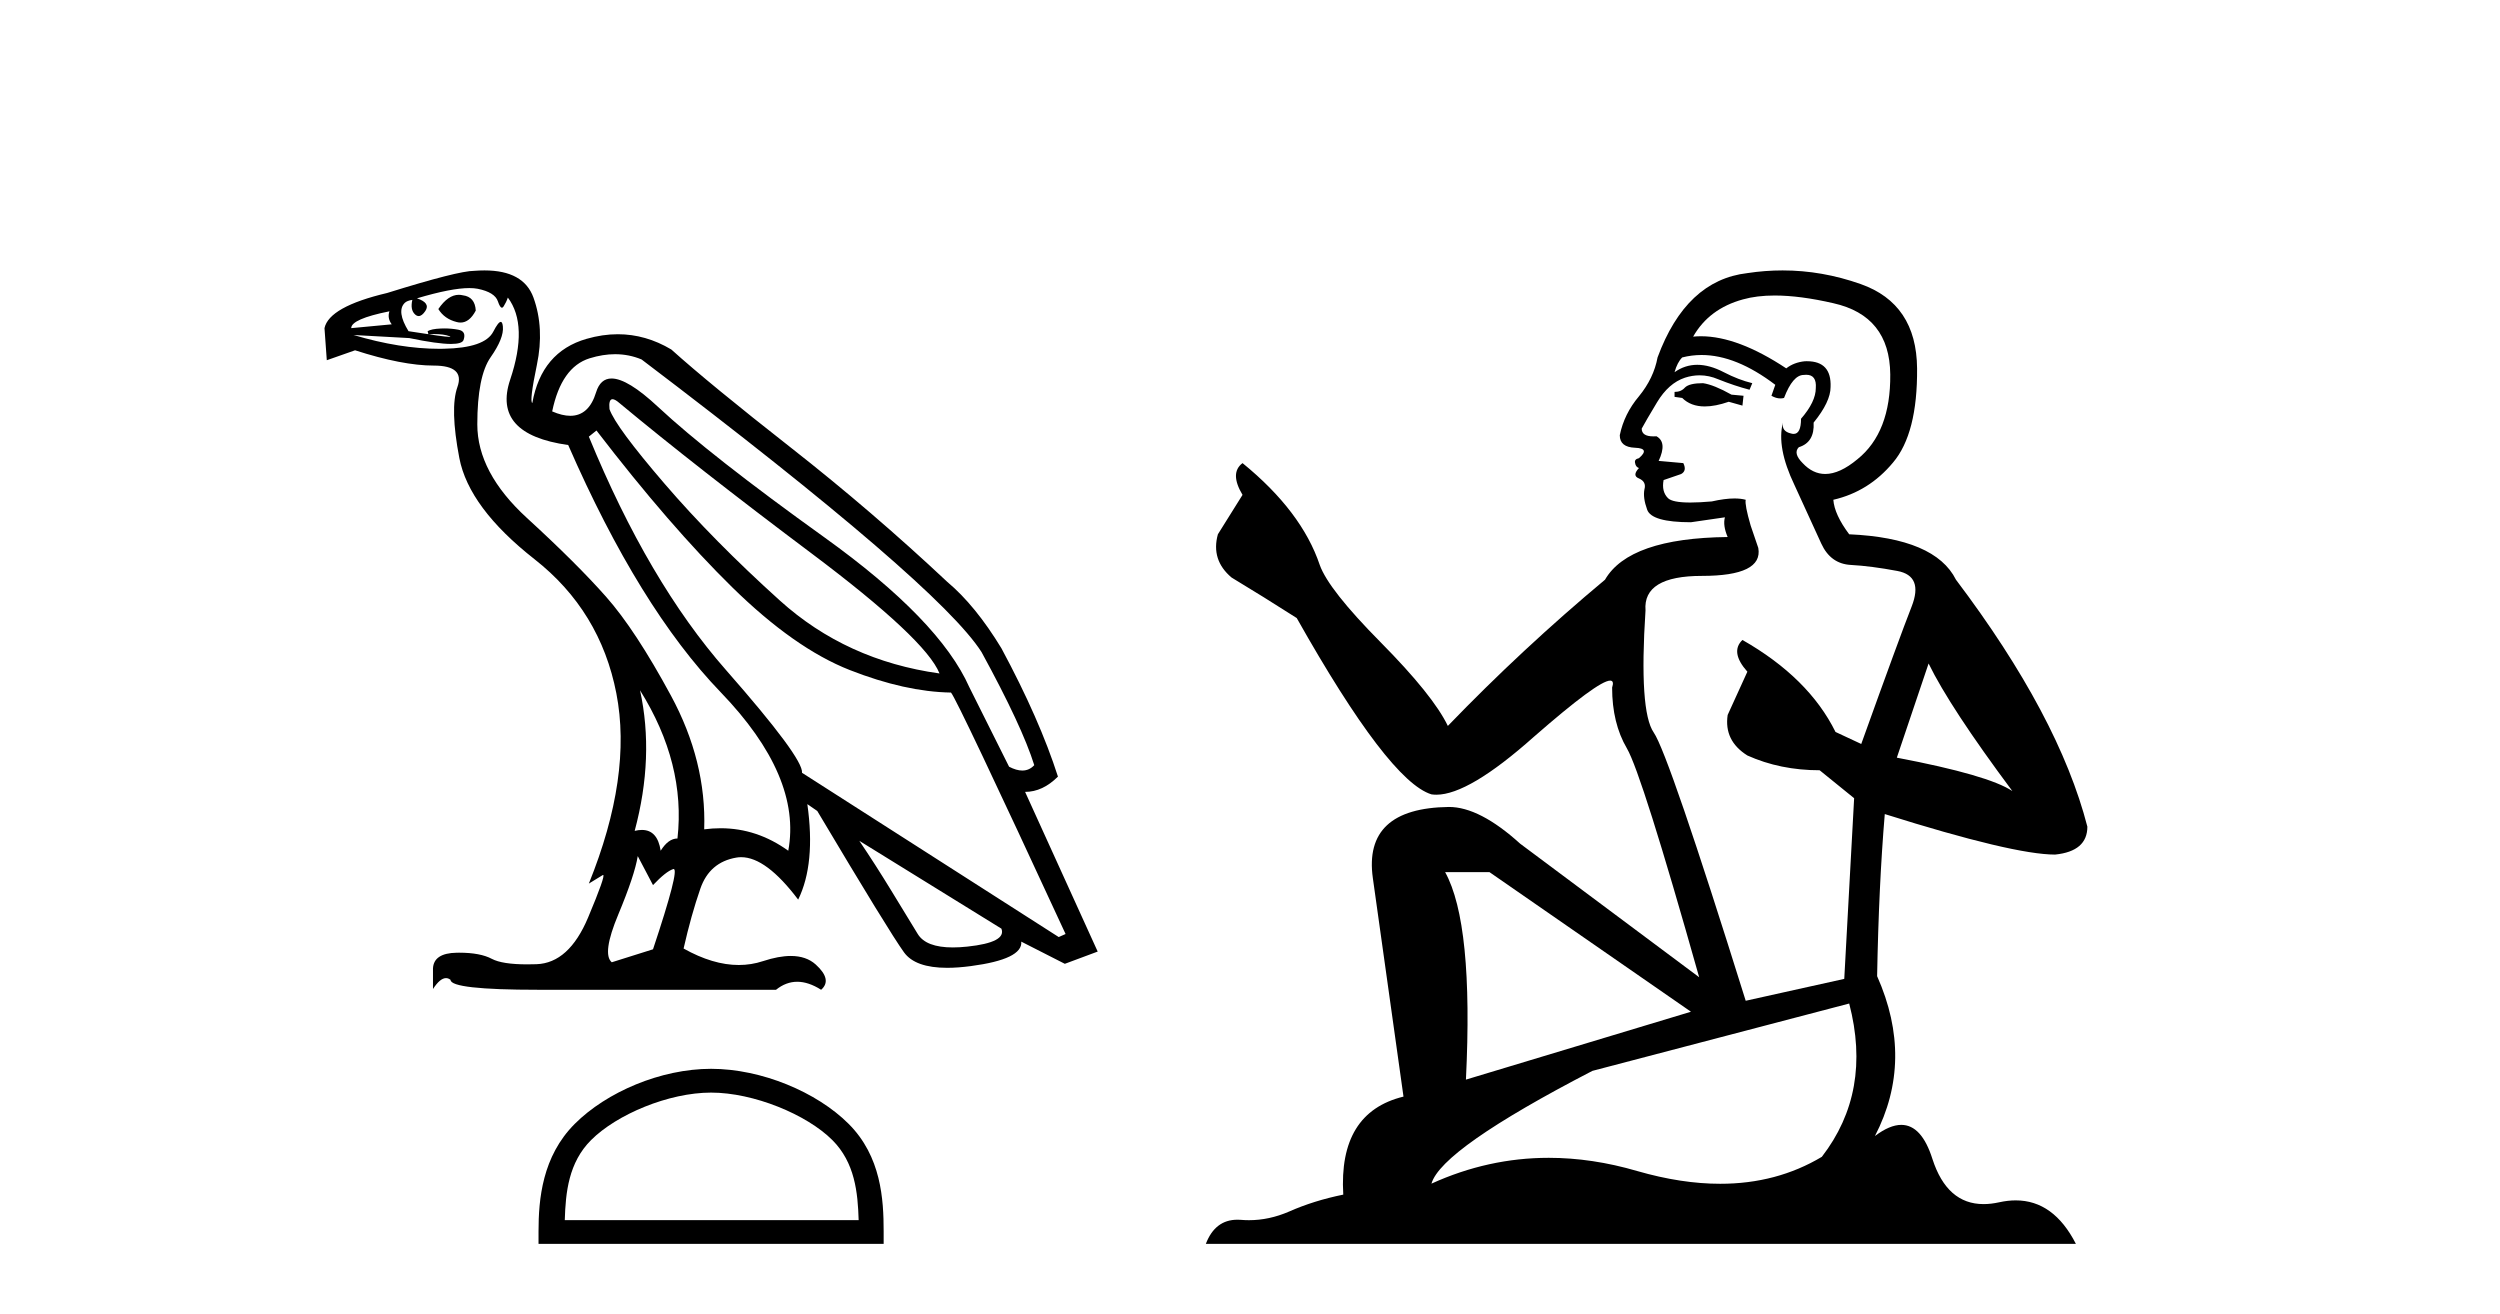 <?xml version='1.0' encoding='UTF-8' standalone='yes'?><svg xmlns='http://www.w3.org/2000/svg' xmlns:xlink='http://www.w3.org/1999/xlink' width='78.0' height='41.0' ><path d='M 14.315 9.198 Q 13.979 9.198 13.676 9.642 Q 13.867 9.952 14.248 10.047 Q 14.31 10.064 14.369 10.064 Q 14.647 10.064 14.844 9.69 Q 14.82 9.261 14.439 9.213 Q 14.376 9.198 14.315 9.198 ZM 12.15 9.713 Q 12.079 9.928 12.222 10.119 L 10.958 10.238 Q 10.958 9.952 12.15 9.713 ZM 19.111 12.455 Q 19.189 12.455 19.325 12.574 Q 21.733 14.576 25.309 17.258 Q 28.884 19.94 29.313 21.012 Q 26.405 20.607 24.331 18.736 Q 22.257 16.865 20.732 15.089 Q 19.206 13.313 19.016 12.765 Q 18.986 12.455 19.111 12.455 ZM 19.192 11.051 Q 19.625 11.051 20.017 11.215 Q 29.289 18.247 30.624 20.345 Q 31.888 22.657 32.269 23.873 Q 32.114 24.041 31.896 24.041 Q 31.712 24.041 31.483 23.921 L 30.243 21.441 Q 29.313 19.344 25.726 16.769 Q 22.138 14.195 20.529 12.693 Q 19.582 11.809 19.081 11.809 Q 18.731 11.809 18.598 12.24 Q 18.374 12.973 17.794 12.973 Q 17.544 12.973 17.228 12.836 Q 17.514 11.454 18.396 11.179 Q 18.81 11.051 19.192 11.051 ZM 19.969 21.537 L 19.969 21.537 Q 21.399 23.825 21.137 26.161 Q 20.851 26.161 20.613 26.543 Q 20.514 25.894 20.027 25.894 Q 19.923 25.894 19.802 25.923 Q 20.422 23.611 19.969 21.537 ZM 14.643 8.988 Q 14.791 8.988 14.904 9.01 Q 15.44 9.118 15.535 9.404 Q 15.601 9.6 15.66 9.6 Q 15.688 9.6 15.714 9.558 Q 15.797 9.427 15.845 9.284 Q 16.489 10.143 15.917 11.847 Q 15.345 13.551 17.728 13.885 Q 19.945 18.962 22.484 21.596 Q 25.023 24.23 24.594 26.543 Q 23.618 25.841 22.484 25.841 Q 22.231 25.841 21.971 25.875 Q 22.043 23.754 20.934 21.704 Q 19.826 19.654 18.908 18.617 Q 17.991 17.58 16.441 16.161 Q 14.892 14.743 14.892 13.241 Q 14.892 11.74 15.309 11.144 Q 15.726 10.548 15.69 10.19 Q 15.676 10.043 15.623 10.043 Q 15.547 10.043 15.392 10.345 Q 15.13 10.858 13.843 10.881 Q 13.778 10.883 13.713 10.883 Q 12.479 10.883 11.03 10.452 L 11.03 10.452 L 12.77 10.548 Q 13.647 10.731 14.071 10.731 Q 14.42 10.731 14.463 10.607 Q 14.558 10.333 14.296 10.286 Q 14.086 10.247 13.861 10.247 Q 13.805 10.247 13.747 10.25 Q 13.461 10.262 13.342 10.333 L 13.366 10.429 Q 13.461 10.423 13.547 10.423 Q 13.845 10.423 14.022 10.488 Q 14.08 10.51 14.023 10.51 Q 13.859 10.51 12.746 10.333 Q 12.365 9.713 12.627 9.451 Q 12.699 9.38 12.865 9.356 L 12.865 9.356 Q 12.794 9.666 12.949 9.809 Q 13.005 9.861 13.063 9.861 Q 13.165 9.861 13.271 9.702 Q 13.438 9.451 13.009 9.308 Q 14.083 8.988 14.643 8.988 ZM 18.61 13.432 Q 20.899 16.412 22.841 18.319 Q 24.784 20.226 26.512 20.905 Q 28.241 21.584 29.671 21.608 Q 29.862 21.823 33.246 29.141 L 33.032 29.236 L 25.023 24.111 Q 25.07 23.658 22.651 20.905 Q 20.231 18.152 18.372 13.623 L 18.61 13.432 ZM 26.81 26.233 L 31.244 28.974 Q 31.411 29.403 30.183 29.534 Q 29.938 29.56 29.729 29.56 Q 28.891 29.56 28.634 29.141 Q 28.312 28.617 27.812 27.794 Q 27.311 26.972 26.81 26.233 ZM 19.898 26.71 L 20.374 27.615 Q 20.78 27.186 21.006 27.115 Q 21.012 27.113 21.017 27.113 Q 21.209 27.113 20.374 29.618 L 19.087 30.023 Q 18.777 29.761 19.29 28.533 Q 19.802 27.305 19.898 26.71 ZM 15.116 8.437 Q 14.963 8.437 14.796 8.45 Q 14.296 8.45 12.079 9.141 Q 10.267 9.57 10.124 10.238 L 10.196 11.239 L 11.078 10.929 Q 12.556 11.406 13.533 11.406 Q 14.51 11.406 14.272 12.073 Q 14.034 12.741 14.331 14.29 Q 14.629 15.84 16.679 17.449 Q 18.729 19.058 19.23 21.632 Q 19.731 24.207 18.372 27.568 L 18.801 27.305 Q 18.81 27.299 18.816 27.299 Q 18.906 27.299 18.348 28.628 Q 17.752 30.047 16.739 30.083 Q 16.587 30.088 16.449 30.088 Q 15.669 30.088 15.345 29.916 Q 14.984 29.724 14.326 29.724 Q 14.288 29.724 14.248 29.725 Q 13.533 29.737 13.509 30.214 L 13.509 30.857 Q 13.73 30.517 13.915 30.517 Q 13.989 30.517 14.057 30.571 Q 14.057 30.881 16.799 30.881 L 24.212 30.881 Q 24.522 30.631 24.874 30.631 Q 25.225 30.631 25.619 30.881 Q 25.976 30.571 25.452 30.094 Q 25.156 29.826 24.672 29.826 Q 24.296 29.826 23.807 29.987 Q 23.441 30.108 23.05 30.108 Q 22.243 30.108 21.328 29.594 Q 21.566 28.545 21.852 27.723 Q 22.138 26.9 22.973 26.757 Q 23.047 26.744 23.124 26.744 Q 23.905 26.744 24.903 28.068 Q 25.452 26.948 25.189 25.089 L 25.189 25.089 L 25.499 25.303 Q 27.74 29.069 28.205 29.713 Q 28.554 30.196 29.552 30.196 Q 29.885 30.196 30.291 30.142 Q 31.912 29.928 31.864 29.379 L 31.864 29.379 L 33.223 30.071 L 34.248 29.689 L 31.983 24.707 Q 32.531 24.707 33.008 24.23 Q 32.436 22.443 31.244 20.226 Q 30.434 18.891 29.552 18.152 Q 27.216 15.959 24.677 13.968 Q 22.138 11.978 20.946 10.905 Q 20.146 10.428 19.276 10.428 Q 18.799 10.428 18.3 10.572 Q 16.894 10.977 16.608 12.574 Q 16.513 12.526 16.751 11.382 Q 16.989 10.238 16.644 9.284 Q 16.336 8.437 15.116 8.437 Z' style='fill:#000000;stroke:none' /><path d='M 22.186 34.089 C 23.51 34.089 25.168 34.769 25.97 35.571 C 26.672 36.273 26.764 37.203 26.79 38.068 L 17.621 38.068 C 17.647 37.203 17.739 36.273 18.441 35.571 C 19.243 34.769 20.862 34.089 22.186 34.089 ZM 22.186 33.347 C 20.615 33.347 18.924 34.073 17.933 35.064 C 16.917 36.08 16.802 37.418 16.802 38.419 L 16.802 38.809 L 27.57 38.809 L 27.57 38.419 C 27.57 37.418 27.494 36.08 26.477 35.064 C 25.487 34.073 23.757 33.347 22.186 33.347 Z' style='fill:#000000;stroke:none' /><path d='M 53.134 11.955 Q 52.707 11.955 52.57 12.091 Q 52.451 12.228 52.246 12.228 L 52.246 12.382 L 52.485 12.416 Q 52.75 12.681 53.189 12.681 Q 53.515 12.681 53.937 12.535 L 54.364 12.655 L 54.398 12.348 L 54.022 12.313 Q 53.476 12.006 53.134 11.955 ZM 55.371 9.22 Q 56.16 9.22 57.2 9.46 Q 58.959 9.853 58.976 11.681 Q 58.993 13.492 57.951 14.329 Q 57.4 14.788 56.948 14.788 Q 56.559 14.788 56.243 14.449 Q 55.936 14.141 56.123 13.953 Q 56.619 13.8 56.585 13.185 Q 57.114 12.535 57.114 12.074 Q 57.147 11.27 56.376 11.27 Q 56.344 11.27 56.311 11.271 Q 55.97 11.305 55.731 11.493 Q 54.219 10.491 53.07 10.491 Q 52.946 10.491 52.826 10.503 L 52.826 10.503 Q 53.322 9.631 54.381 9.341 Q 54.813 9.22 55.371 9.22 ZM 60.172 20.701 Q 60.838 22.068 62.786 24.682 Q 62.051 24.186 59.181 23.639 L 60.172 20.701 ZM 53.089 11.076 Q 54.166 11.076 55.389 12.006 L 55.269 12.348 Q 55.413 12.431 55.548 12.431 Q 55.606 12.431 55.662 12.416 Q 55.936 11.698 56.277 11.698 Q 56.318 11.693 56.355 11.693 Q 56.684 11.693 56.653 12.108 Q 56.653 12.535 56.192 13.065 Q 56.192 13.538 55.962 13.538 Q 55.926 13.538 55.884 13.526 Q 55.577 13.458 55.628 13.185 L 55.628 13.185 Q 55.423 13.953 55.987 15.132 Q 56.533 16.328 56.824 16.96 Q 57.114 17.592 57.746 17.626 Q 58.378 17.66 59.198 17.814 Q 60.018 17.968 59.643 18.925 Q 59.267 19.881 58.071 23.212 L 57.268 22.837 Q 56.431 21.145 54.364 19.967 L 54.364 19.967 Q 53.971 20.342 54.518 20.957 L 53.903 22.307 Q 53.783 23.11 54.518 23.571 Q 55.543 24.032 56.773 24.032 L 57.849 24.904 L 57.541 30.541 L 54.466 31.224 Q 52.058 23.52 51.596 22.854 Q 51.135 22.187 51.34 19.044 Q 51.255 17.968 53.1 17.968 Q 55.013 17.968 54.859 17.097 L 54.62 16.396 Q 54.432 15.747 54.466 15.593 Q 54.316 15.552 54.117 15.552 Q 53.817 15.552 53.407 15.645 Q 53.02 15.679 52.739 15.679 Q 52.177 15.679 52.041 15.542 Q 51.836 15.337 51.904 14.978 L 52.451 14.79 Q 52.638 14.688 52.519 14.449 L 51.75 14.38 Q 52.023 13.8 51.682 13.612 Q 51.631 13.615 51.585 13.615 Q 51.221 13.615 51.221 13.373 Q 51.34 13.15 51.699 12.553 Q 52.058 11.955 52.57 11.784 Q 52.8 11.71 53.027 11.71 Q 53.323 11.71 53.612 11.835 Q 54.125 12.04 54.586 12.16 L 54.671 11.955 Q 54.244 11.852 53.783 11.613 Q 53.339 11.382 52.955 11.382 Q 52.57 11.382 52.246 11.613 Q 52.331 11.305 52.485 11.152 Q 52.781 11.076 53.089 11.076 ZM 46.471 27.21 L 52.758 31.566 L 45.737 33.684 Q 45.976 28.816 45.088 27.21 ZM 57.695 31.31 Q 58.413 34.06 56.841 36.093 Q 55.433 36.934 53.671 36.934 Q 52.461 36.934 51.084 36.537 Q 49.673 36.124 48.321 36.124 Q 46.433 36.124 44.661 36.93 Q 44.968 35.854 49.683 33.411 L 57.695 31.31 ZM 55.617 8.437 Q 55.07 8.437 54.518 8.521 Q 52.604 8.743 51.716 11.152 Q 51.596 11.801 51.135 12.365 Q 50.674 12.911 50.537 13.578 Q 50.537 13.953 51.016 13.97 Q 51.494 13.988 51.135 14.295 Q 50.981 14.329 51.016 14.449 Q 51.033 14.568 51.135 14.603 Q 50.913 14.842 51.135 14.927 Q 51.374 15.03 51.306 15.269 Q 51.255 15.525 51.391 15.901 Q 51.528 16.294 52.758 16.294 L 53.817 16.14 L 53.817 16.14 Q 53.749 16.396 53.903 16.755 Q 50.828 16.789 50.076 18.087 Q 47.496 20.24 45.173 22.649 Q 44.712 21.692 43.072 20.035 Q 41.449 18.395 41.176 17.626 Q 40.612 15.952 38.767 14.449 Q 38.357 14.756 38.767 15.44 L 37.998 16.67 Q 37.776 17.472 38.425 18.019 Q 39.416 18.617 40.458 19.283 Q 43.328 24.374 44.661 24.784 Q 44.734 24.795 44.814 24.795 Q 45.829 24.795 47.855 22.99 Q 49.863 21.235 50.237 21.235 Q 50.369 21.235 50.298 21.453 Q 50.298 22.563 50.759 23.349 Q 51.221 24.135 53.014 30.49 L 47.428 26.322 Q 46.164 25.177 45.207 25.177 Q 42.525 25.211 42.833 27.398 L 43.789 34.214 Q 41.757 34.709 41.91 37.272 Q 40.988 37.46 40.219 37.801 Q 39.598 38.07 38.966 38.07 Q 38.832 38.07 38.699 38.058 Q 38.653 38.055 38.608 38.055 Q 37.911 38.055 37.622 38.809 L 64.768 38.809 Q 64.075 37.452 62.891 37.452 Q 62.644 37.452 62.376 37.511 Q 62.117 37.568 61.887 37.568 Q 60.747 37.568 60.292 36.161 Q 59.955 35.096 59.32 35.096 Q 58.958 35.096 58.498 35.444 Q 59.728 33.069 58.566 30.456 Q 58.618 27.62 58.805 25.399 Q 62.82 26.663 64.118 26.663 Q 65.126 26.561 65.126 25.792 Q 64.238 22.341 61.026 18.087 Q 60.377 16.789 57.695 16.67 Q 57.234 16.055 57.2 15.593 Q 58.31 15.337 59.062 14.432 Q 59.83 13.526 59.813 11.493 Q 59.796 9.478 58.054 8.863 Q 56.848 8.437 55.617 8.437 Z' style='fill:#000000;stroke:none' /></svg>